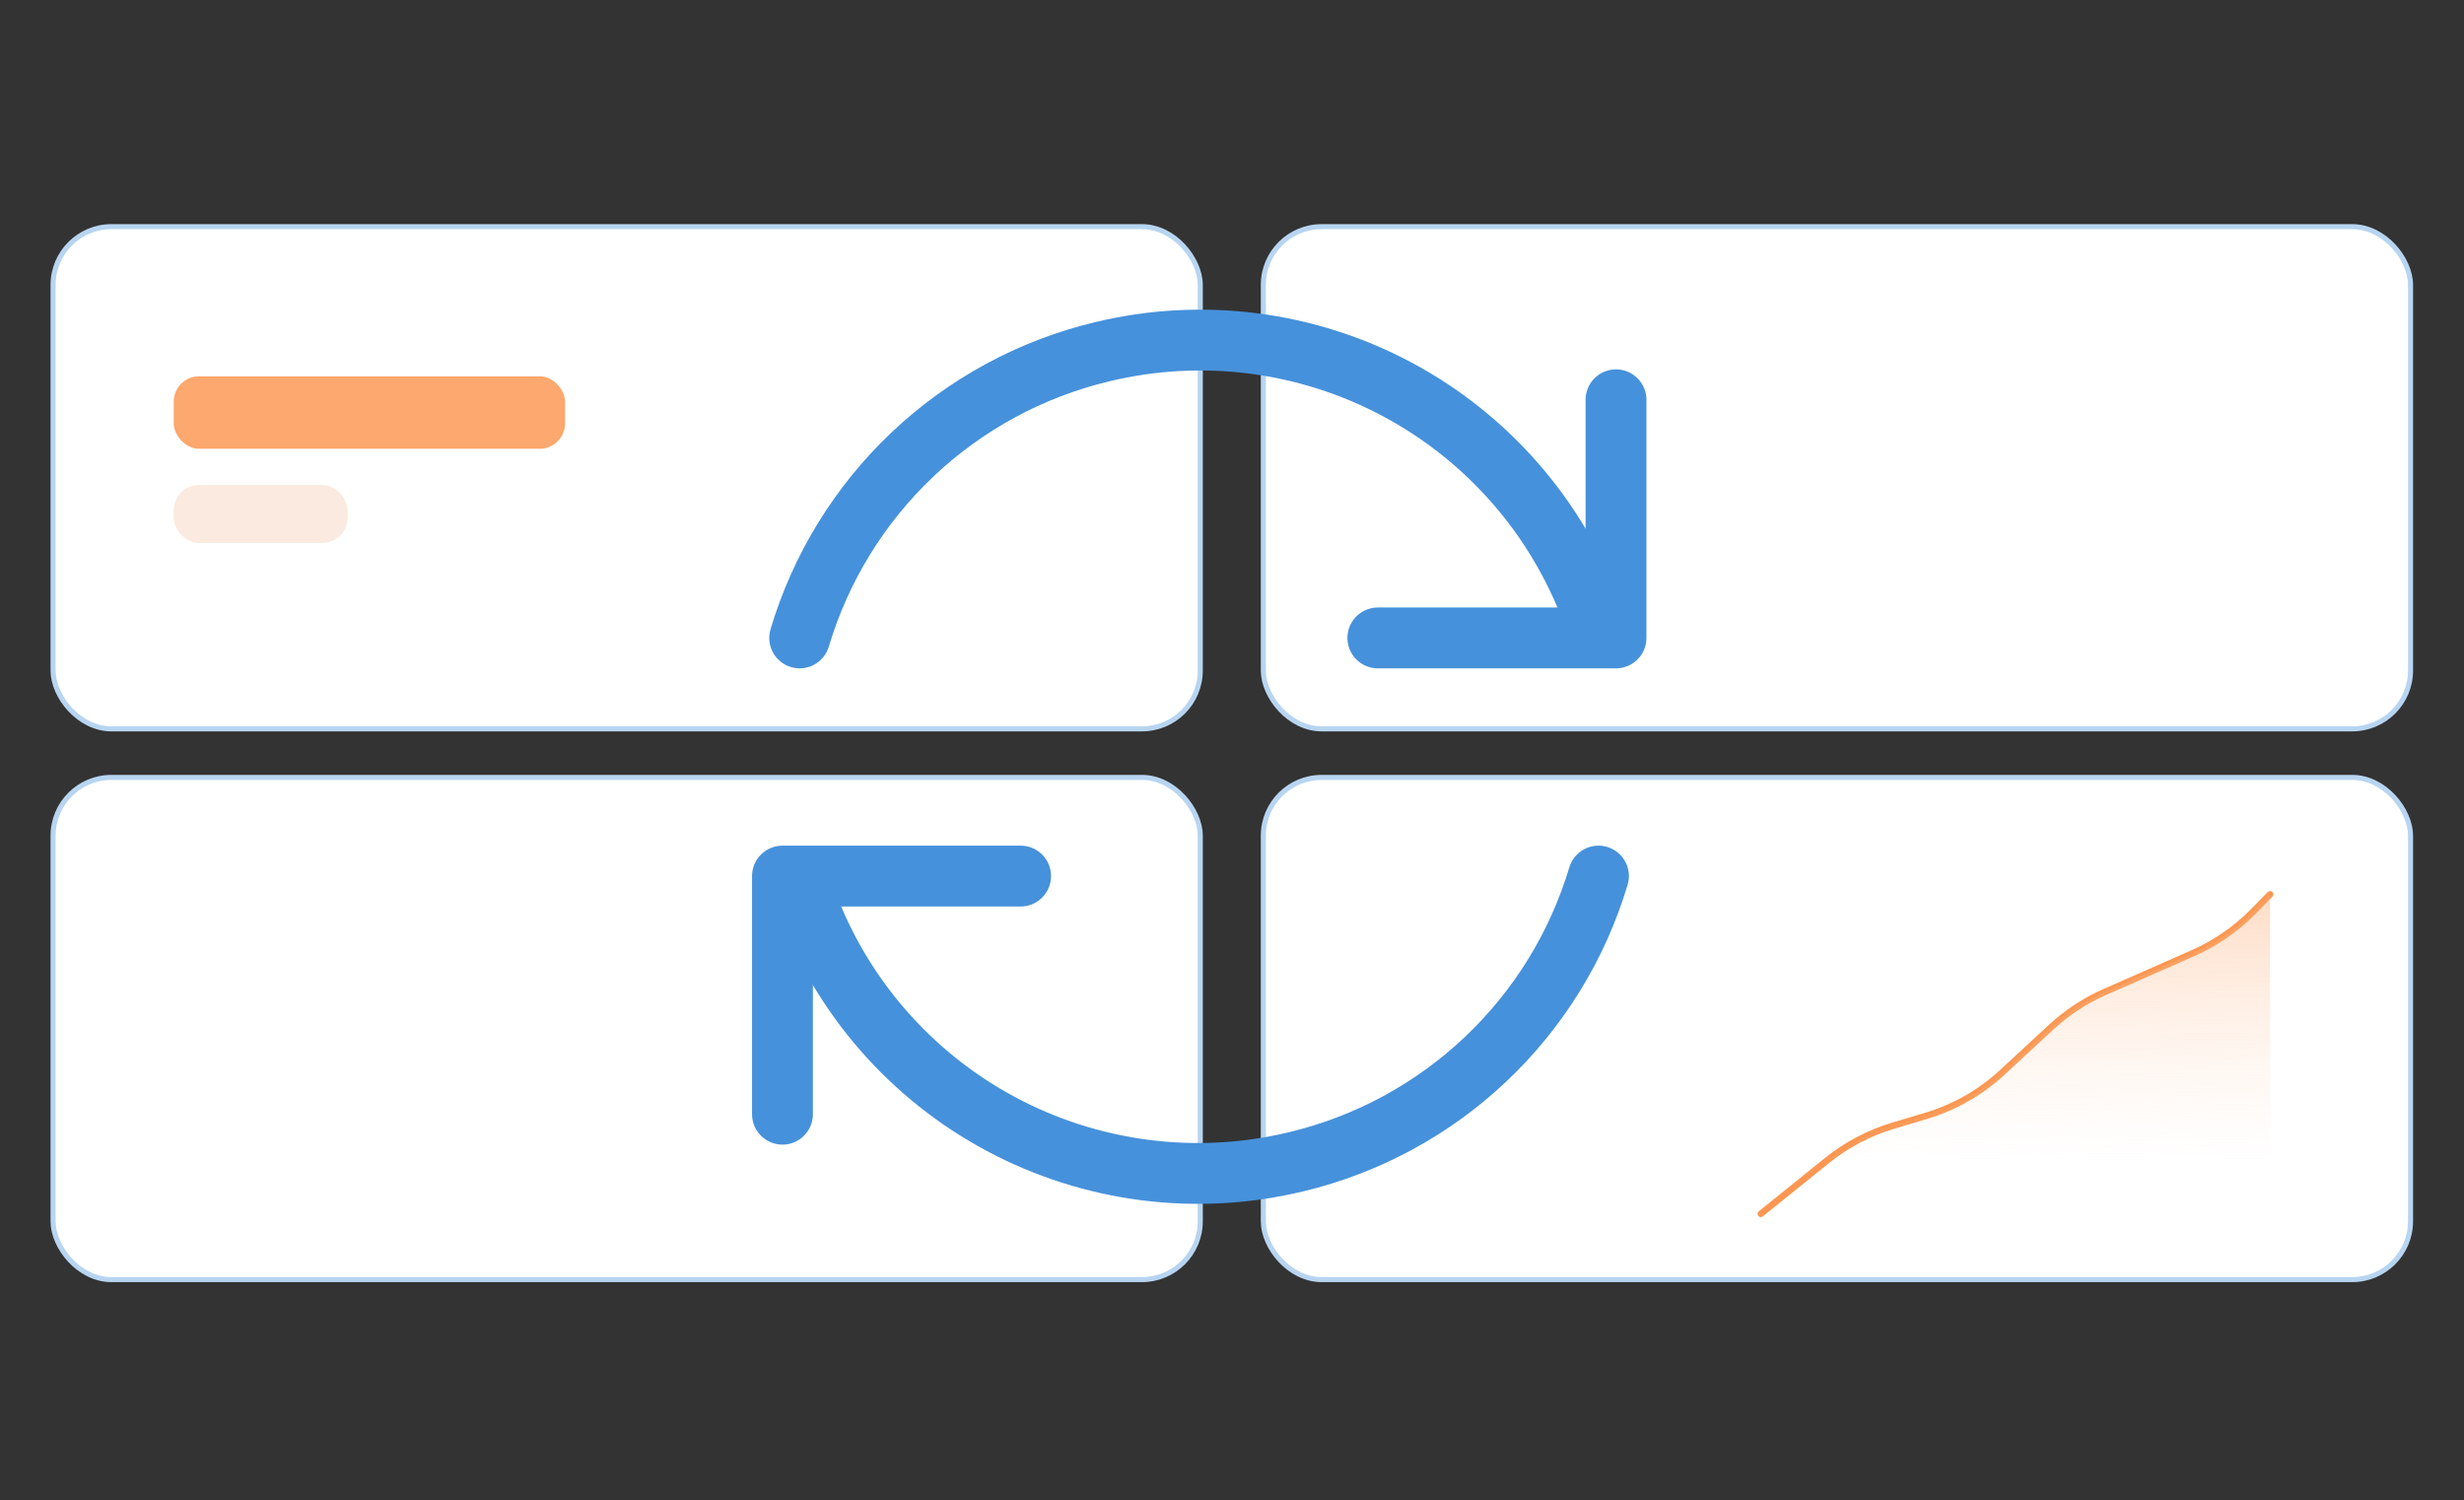 <svg width="340" height="207" viewBox="0 0 340 207" fill="none" xmlns="http://www.w3.org/2000/svg">
<rect x="0" y="0" width="340" height="207" fill="#333333" stroke="none"/>
<mask id="mask0_8042_7528" style="mask-type:alpha" maskUnits="userSpaceOnUse" x="0" y="0" width="340" height="207">
<rect x="0.472" y="0.928" width="339" height="206" fill="#D9D9D9"/>
</mask>
<g mask="url(#mask0_8042_7528)">
<rect x="7.321" y="31.278" width="158.3" height="69.3" rx="8.05" fill="white"/>
<rect x="7.321" y="31.278" width="158.3" height="69.3" rx="8.05" stroke="#B7D5F1" stroke-width="0.7"/>
<rect x="23.971" y="51.928" width="54" height="10" rx="3.491" fill="#FCA86E"/>
<rect x="23.971" y="66.928" width="24" height="8" rx="3.491" fill="#FAEAE0"/>
<rect x="174.321" y="31.278" width="158.3" height="69.3" rx="8.05" fill="white"/>
<rect x="174.321" y="31.278" width="158.3" height="69.3" rx="8.05" stroke="#B7D5F1" stroke-width="0.7"/>
<rect x="7.321" y="107.278" width="158.3" height="69.3" rx="8.05" fill="white"/>
<rect x="7.321" y="107.278" width="158.3" height="69.3" rx="8.05" stroke="#B7D5F1" stroke-width="0.7"/>
<rect x="174.321" y="107.278" width="158.3" height="69.3" rx="8.05" fill="white"/>
<rect x="174.321" y="107.278" width="158.3" height="69.3" rx="8.05" stroke="#B7D5F1" stroke-width="0.7"/>
<path d="M242.971 167.504L252.082 160.159C254.804 157.965 257.927 156.322 261.278 155.324L265.726 153.999C269.669 152.824 273.289 150.76 276.308 147.966L283.018 141.758C285.205 139.734 287.713 138.088 290.44 136.887L302.581 131.539C305.706 130.163 308.541 128.203 310.932 125.766L313.244 123.411" stroke="#FB9752" stroke-width="0.896" stroke-linecap="round"/>
<path d="M252.082 160.159L242.971 167.504H313.244V123.411L310.932 125.767C308.541 128.204 305.706 130.163 302.581 131.54L290.44 136.887C287.713 138.088 285.205 139.735 283.018 141.758L276.308 147.967C273.289 150.761 269.669 152.825 265.726 153.999L261.278 155.325C257.927 156.323 254.804 157.965 252.082 160.159Z" fill="url(#paint0_linear_8042_7528)" fill-opacity="0.4"/>
<path d="M110.345 88.031C113.227 78.371 118.597 69.639 125.918 62.709C133.239 55.779 142.252 50.895 152.055 48.547C165.814 45.217 180.317 47.063 192.803 53.733C205.289 60.403 214.886 71.432 219.768 84.72" stroke="#4691DB" stroke-width="8.395" stroke-linecap="round" stroke-linejoin="round"/>
<path d="M222.987 55.169V88.031H190.125" stroke="#4691DB" stroke-width="8.395" stroke-linecap="round" stroke-linejoin="round"/>
<path d="M220.569 120.893C217.679 130.537 212.308 139.254 204.992 146.172C197.677 153.089 188.674 157.965 178.883 160.311C165.125 163.639 150.624 161.792 138.14 155.122C125.656 148.452 116.06 137.424 111.179 124.138" stroke="#4691DB" stroke-width="8.395" stroke-linecap="round" stroke-linejoin="round"/>
<path d="M107.97 153.755V120.893H140.832" stroke="#4691DB" stroke-width="8.395" stroke-linecap="round" stroke-linejoin="round"/>
</g>
<defs>
<linearGradient id="paint0_linear_8042_7528" x1="278.086" y1="123.411" x2="278.464" y2="160.757" gradientUnits="userSpaceOnUse">
<stop stop-color="#FCA86E"/>
<stop offset="1" stop-color="#FDD7BC" stop-opacity="0"/>
</linearGradient>
</defs>
</svg>
